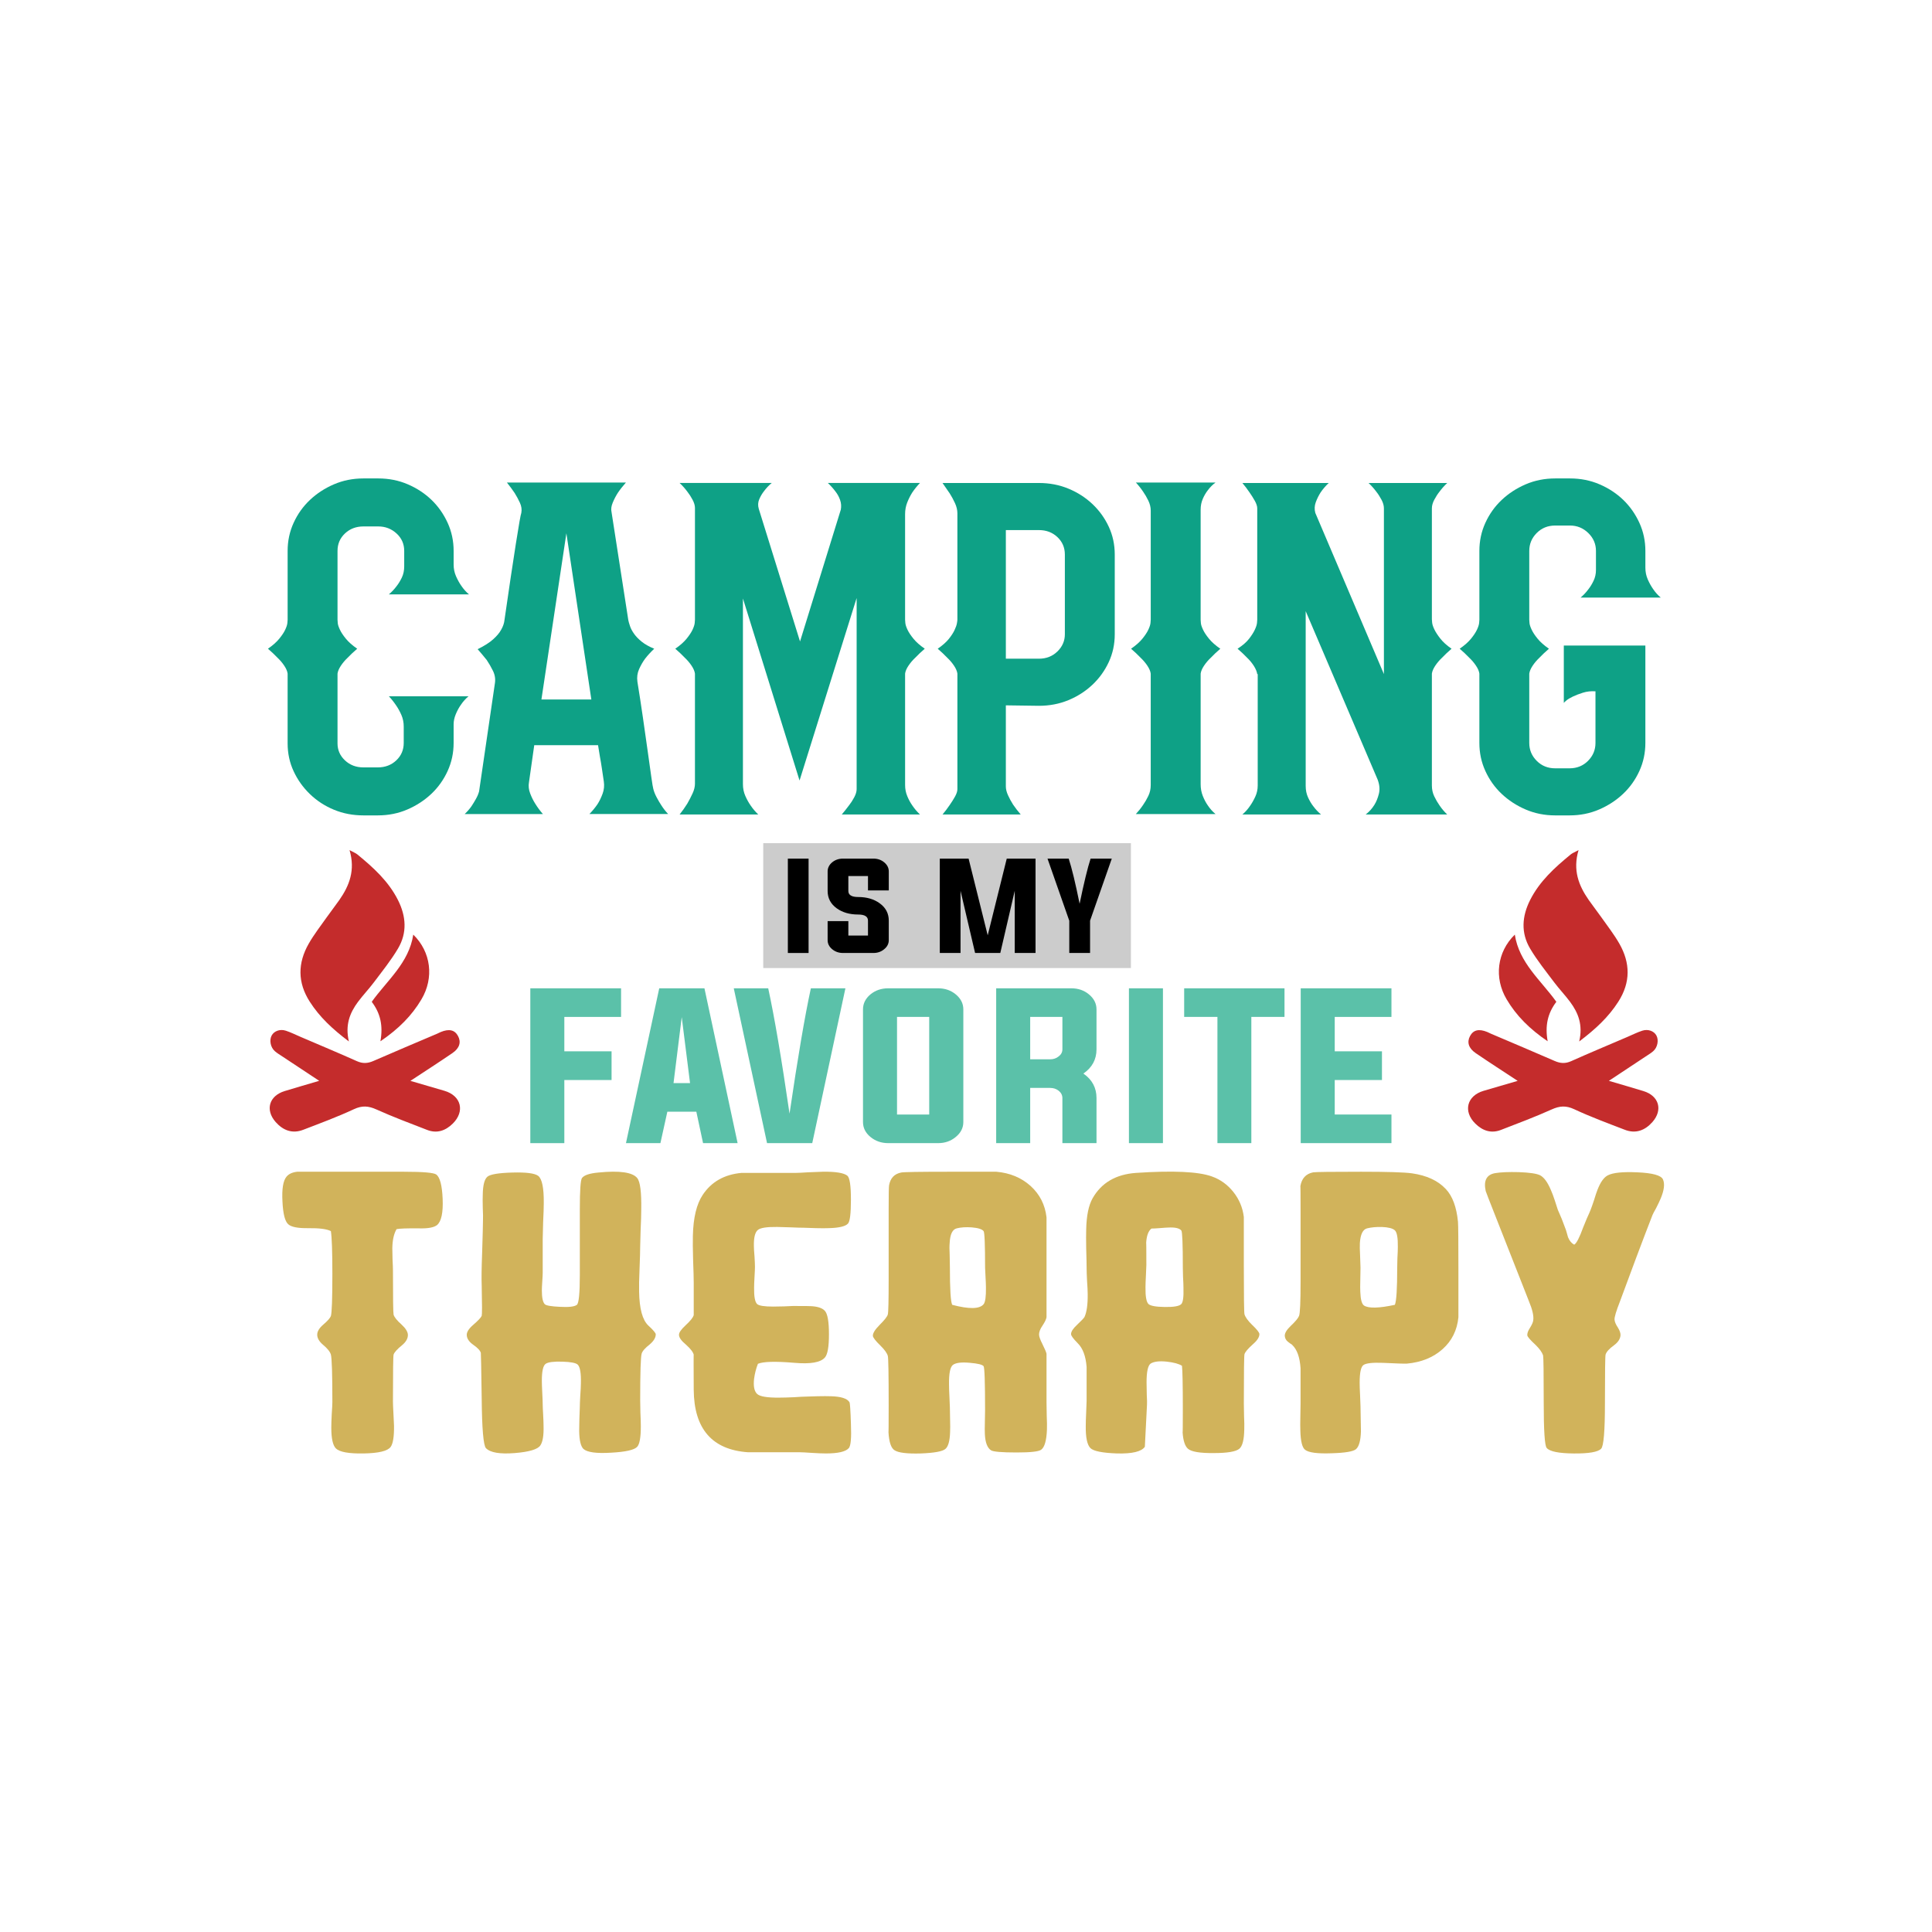 <?xml version="1.0" encoding="UTF-8"?> <!-- Generator: Adobe Illustrator 26.1.0, SVG Export Plug-In . SVG Version: 6.00 Build 0) --> <svg xmlns="http://www.w3.org/2000/svg" xmlns:xlink="http://www.w3.org/1999/xlink" version="1.1" x="0px" y="0px" viewBox="0 0 2000 2000" style="enable-background:new 0 0 2000 2000;" xml:space="preserve"> <style type="text/css"> .st0{fill:#CCCCCC;} .st1{fill:#C42C2C;} .st2{fill:#0EA186;} .st3{fill:#5BC1A9;} .st4{fill:#D1B35B;} </style> <g id="Background"> </g> <g id="T-shirt_Design"> <g> <rect x="790.11" y="872.85" class="st0" width="380.61" height="129.26"></rect> </g> <g> <g> <g> <path class="st1" d="M424.85,1118.91c13.28,3.88,24.31,7.06,35.32,10.32c17.26,5.11,21.38,21.25,8.55,33.9 c-7.46,7.35-16.32,10.52-26.53,6.57c-17.6-6.82-35.32-13.44-52.51-21.19c-8.24-3.71-14.81-4.24-23.3-0.27 c-17.08,7.97-34.83,14.52-52.44,21.3c-11.27,4.35-20.86,0.71-28.55-7.98c-11.11-12.55-6.83-27.16,9.28-32.08 c11.39-3.48,22.83-6.77,35.77-10.6c-13.75-9.1-25.9-17.12-38.03-25.17c-2.69-1.78-5.5-3.44-7.91-5.56 c-4.56-4.01-5.88-11.57-3.19-16.34c2.52-4.48,8.56-6.8,14.55-4.84c5.23,1.71,10.21,4.22,15.29,6.4 c19.47,8.35,39.03,16.52,58.37,25.16c5.98,2.67,11.13,2.36,16.97-0.19c21.94-9.6,44.03-18.86,66.06-28.26 c1.27-0.54,2.48-1.24,3.76-1.76c8.69-3.54,14.49-2.16,17.88,4.23c3.33,6.26,1.59,12.53-5.86,17.62 C454.64,1099.53,440.68,1108.48,424.85,1118.91z"></path> </g> <g> <path class="st1" d="M361.17,1078.12c-17.03-12.84-30.33-25.28-40.48-41.13c-12.83-20.03-12.51-40.07-1.1-60.1 c5.46-9.58,12.34-18.36,18.71-27.41c4.24-6.04,8.83-11.83,13.05-17.89c10.37-14.89,16.62-30.83,10.49-51.55 c4.07,2.21,6.37,3.04,8.15,4.5c16.47,13.51,32.17,27.7,41.99,47.19c8.46,16.8,9.68,33.89,0.03,50.2 c-7.23,12.22-16.27,23.39-24.82,34.8c-5.25,7.01-11.36,13.36-16.59,20.39C362.12,1048.53,357.14,1061.08,361.17,1078.12z"></path> </g> <g> <path class="st1" d="M393.81,1077.93c2.89-16.2,0.04-28.91-8.98-40.87c15.87-22.17,38.5-40.18,42.99-69.56 c18.39,17.98,21.71,44.71,8.44,67.06C426.27,1051.39,412.76,1065.03,393.81,1077.93z"></path> </g> </g> <g> <g> <path class="st1" d="M1571.09,1118.91c-13.28,3.88-24.31,7.06-35.32,10.32c-17.26,5.11-21.38,21.25-8.55,33.9 c7.46,7.35,16.32,10.52,26.53,6.57c17.6-6.82,35.32-13.44,52.51-21.19c8.24-3.71,14.81-4.24,23.3-0.27 c17.08,7.97,34.83,14.52,52.44,21.3c11.27,4.35,20.86,0.71,28.55-7.98c11.11-12.55,6.83-27.16-9.28-32.08 c-11.39-3.48-22.83-6.77-35.77-10.6c13.75-9.1,25.9-17.12,38.03-25.17c2.69-1.78,5.5-3.44,7.91-5.56 c4.56-4.01,5.88-11.57,3.19-16.34c-2.52-4.48-8.56-6.8-14.55-4.84c-5.23,1.71-10.21,4.22-15.29,6.4 c-19.47,8.35-39.03,16.52-58.37,25.16c-5.98,2.67-11.13,2.36-16.97-0.19c-21.94-9.6-44.03-18.86-66.06-28.26 c-1.27-0.54-2.48-1.24-3.76-1.76c-8.69-3.54-14.49-2.16-17.88,4.23c-3.33,6.26-1.59,12.53,5.86,17.62 C1541.31,1099.53,1555.27,1108.48,1571.09,1118.91z"></path> </g> <g> <path class="st1" d="M1634.78,1078.12c17.03-12.84,30.33-25.28,40.48-41.13c12.83-20.03,12.51-40.07,1.1-60.1 c-5.46-9.58-12.34-18.36-18.71-27.41c-4.24-6.04-8.83-11.83-13.05-17.89c-10.37-14.89-16.62-30.83-10.49-51.55 c-4.07,2.21-6.37,3.04-8.15,4.5c-16.47,13.51-32.17,27.7-41.99,47.19c-8.46,16.8-9.68,33.89-0.03,50.2 c7.23,12.22,16.27,23.39,24.82,34.8c5.25,7.01,11.36,13.36,16.59,20.39C1633.83,1048.53,1638.81,1061.08,1634.78,1078.12z"></path> </g> <g> <path class="st1" d="M1602.14,1077.93c-2.89-16.2-0.04-28.91,8.98-40.87c-15.87-22.17-38.5-40.18-42.99-69.56 c-18.39,17.98-21.71,44.71-8.44,67.06C1569.68,1051.39,1583.18,1065.03,1602.14,1077.93z"></path> </g> </g> </g> <g> <path class="st2" d="M415.47,740.02c-1.66-3.75-3.48-7.03-5.46-9.85c-2.32-3.44-4.8-6.56-7.45-9.38H485 c-2.98,2.5-5.64,5.47-7.95,8.91c-1.99,2.81-3.73,6.02-5.22,9.61c-1.49,3.6-2.24,7.11-2.24,10.55v19.22c0,10.31-2.07,20-6.21,29.07 c-4.14,9.07-9.77,16.96-16.89,23.68c-7.13,6.72-15.39,12.11-24.83,16.17c-9.43,4.07-19.62,6.09-30.54,6.09h-14.9 c-10.93,0-21.1-1.95-30.54-5.86c-9.44-3.9-17.71-9.3-24.83-16.17c-7.13-6.87-12.75-14.77-16.89-23.68 c-4.14-8.91-6.21-18.52-6.21-28.83v-72.2c-0.32-2.5-1.49-5.23-3.48-8.21c-1.98-2.97-4.3-5.7-6.95-8.2 c-2.98-3.12-6.29-6.25-9.93-9.38c4.97-3.44,8.86-6.87,11.67-10.32c2.81-3.43,4.89-6.56,6.21-9.38c1.33-2.81,2.07-5.15,2.24-7.03 c0.17-1.88,0.25-2.97,0.25-3.28v-71.26c0-10.31,2.06-20,6.21-29.07c4.14-9.06,9.76-16.95,16.89-23.68 c7.12-6.71,15.39-12.11,24.83-16.17c9.44-4.06,19.62-6.09,30.54-6.09h15.4c10.93,0,21.11,2.03,30.54,6.09 c9.44,4.06,17.63,9.46,24.59,16.17c6.95,6.73,12.49,14.62,16.63,23.68c4.14,9.07,6.21,18.75,6.21,29.07v14.06 c0,4.38,0.83,8.44,2.48,12.19c1.66,3.75,3.48,7.03,5.46,9.85c2.31,3.44,4.97,6.41,7.95,8.91h-82.94c2.98-2.5,5.62-5.31,7.95-8.44 c1.98-2.5,3.8-5.47,5.46-8.91c1.66-3.43,2.48-7.34,2.48-11.72v-15.94c0-7.18-2.65-13.2-7.95-18.05 c-5.3-4.84-11.59-7.27-18.87-7.27h-15.4c-7.62,0-13.99,2.43-19.12,7.27c-5.14,4.85-7.7,10.86-7.7,18.05v71.26 c0,0.63,0.08,1.8,0.25,3.52c0.16,1.72,0.9,3.98,2.23,6.8c1.32,2.82,3.39,5.94,6.21,9.38c2.81,3.44,6.71,6.88,11.68,10.32 c-3.65,3.13-6.96,6.26-9.94,9.38c-2.65,2.5-4.97,5.24-6.95,8.2c-1.98,2.98-3.15,5.71-3.48,8.21v72.2c0,6.88,2.56,12.74,7.7,17.58 c5.13,4.85,11.5,7.27,19.12,7.27h14.9c7.61,0,13.98-2.42,19.12-7.27c5.13-4.84,7.7-10.86,7.7-18.05v-16.88 C417.95,747.84,417.12,743.77,415.47,740.02z"></path> <path class="st2" d="M610.16,842.69c3.31-3.43,6.12-6.87,8.44-10.31c1.99-3.12,3.72-6.72,5.22-10.78 c1.49-4.06,1.9-8.28,1.24-12.66c-0.67-4.37-1.33-8.83-1.98-13.36c-0.67-4.53-1.33-8.51-1.99-11.96 c-0.67-4.06-1.33-8.12-1.98-12.19h-66.06l-5.46,38.44c-0.67,3.75-0.25,7.58,1.24,11.49c1.49,3.91,3.23,7.43,5.22,10.55 c2.31,3.75,4.97,7.35,7.95,10.78h-80.96c2.66-2.5,4.97-5.15,6.96-7.97c1.66-2.5,3.23-5.07,4.72-7.74 c1.49-2.65,2.57-5.23,3.23-7.74l16.39-112.04c0.66-4.37,0-8.59-1.98-12.66c-1.99-4.06-4.14-7.81-6.46-11.25 c-2.98-3.75-6.13-7.5-9.43-11.25c6.95-3.43,12.33-6.87,16.14-10.31c3.8-3.44,6.54-6.71,8.2-9.85c1.98-3.43,3.14-6.87,3.47-10.31 c4.64-32.19,8.52-58.29,11.68-78.29c3.14-20,5.04-30.78,5.71-32.35c0.66-3.44,0.16-6.95-1.49-10.55 c-1.66-3.59-3.48-6.95-5.46-10.08c-2.32-3.44-4.97-7.03-7.95-10.78h123.18c-3.32,3.75-6.14,7.35-8.44,10.78 c-1.99,3.13-3.73,6.49-5.22,10.08c-1.49,3.6-1.91,6.8-1.24,9.61l17.39,112.05c0.32,1.57,0.9,3.6,1.74,6.09 c0.82,2.5,2.23,5.16,4.21,7.97c1.99,2.81,4.64,5.55,7.95,8.2c3.3,2.66,7.61,5.08,12.91,7.27c-3.65,3.44-6.79,6.88-9.44,10.31 c-2.32,3.13-4.39,6.73-6.21,10.78c-1.82,4.07-2.41,8.44-1.74,13.13c1.98,12.19,3.89,24.61,5.72,37.27 c1.82,12.66,3.47,24.3,4.97,34.92c1.49,10.63,2.73,19.46,3.72,26.49c1,7.03,1.66,11.02,1.98,11.95c0.66,2.81,1.82,5.79,3.48,8.91 c1.66,3.13,3.3,5.94,4.97,8.44c1.98,3.13,4.3,6.09,6.96,8.91H610.16z M612.15,724.08l-25.83-172.05l-25.83,172.05H612.15z"></path> <path class="st2" d="M936.96,812.69c0,4.06,0.74,7.9,2.24,11.48c1.49,3.6,3.23,6.8,5.21,9.61c2.31,3.44,4.97,6.56,7.95,9.38H871.4 c2.64-3.12,5.13-6.25,7.45-9.38c1.98-2.5,3.8-5.31,5.46-8.44c1.66-3.12,2.48-5.94,2.48-8.44V619.07L827.69,808l-58.61-188.46 v192.21c0,4.38,0.82,8.44,2.48,12.19c1.66,3.75,3.48,7.03,5.46,9.85c2.31,3.44,4.97,6.56,7.95,9.38h-81.45 c2.98-3.75,5.62-7.5,7.95-11.25c1.98-3.43,3.8-6.95,5.46-10.55c1.66-3.59,2.48-6.95,2.48-10.08V697.36 c-0.33-2.5-1.49-5.23-3.48-8.21c-1.98-2.97-4.31-5.7-6.95-8.2c-2.98-3.12-6.28-6.25-9.93-9.38c4.97-3.44,8.85-6.87,11.67-10.32 c2.81-3.43,4.88-6.56,6.21-9.38c1.32-2.81,2.06-5.15,2.24-7.03c0.16-1.88,0.25-2.97,0.25-3.28v-115.8c0-2.5-0.83-5.31-2.48-8.44 c-1.66-3.12-3.48-5.93-5.46-8.44c-2.32-3.12-4.97-6.09-7.95-8.91h95.36c-2.98,2.5-5.63,5.32-7.95,8.44 c-1.98,2.51-3.65,5.32-4.97,8.44c-1.33,3.13-1.49,6.41-0.5,9.84l42.72,137.36l42.21-136.42c0.66-3.44,0.41-6.8-0.74-10.08 c-1.16-3.28-2.74-6.17-4.72-8.67c-2.32-3.12-4.97-6.09-7.95-8.91h95.36c-2.98,3.13-5.63,6.41-7.95,9.84 c-1.98,3.13-3.72,6.56-5.21,10.32c-1.49,3.75-2.24,7.82-2.24,12.19v109.23c0,0.32,0.08,1.41,0.25,3.28 c0.16,1.88,0.91,4.22,2.24,7.03c1.32,2.82,3.39,5.94,6.21,9.38c2.81,3.44,6.7,6.88,11.67,10.32c-3.65,3.13-6.95,6.26-9.93,9.38 c-2.65,2.5-4.97,5.24-6.95,8.2c-1.99,2.98-3.16,5.71-3.48,8.21V812.69z"></path> <path class="st2" d="M1075.52,499.99c10.93,0,21.1,1.95,30.54,5.86c9.43,3.91,17.71,9.22,24.83,15.94 c7.12,6.73,12.74,14.53,16.89,23.44c4.14,8.91,6.21,18.52,6.21,28.83v82.51c0,10.32-2.07,19.93-6.21,28.83 c-4.14,8.91-9.77,16.72-16.89,23.44c-7.13,6.72-15.4,12.03-24.83,15.94c-9.44,3.91-19.62,5.86-30.54,5.86l-34.27-0.47v83.92 c0,2.81,0.74,5.86,2.24,9.14c1.49,3.28,3.23,6.49,5.21,9.61c2.31,3.44,4.97,6.88,7.95,10.31h-80.95c2.64-3.12,5.13-6.4,7.45-9.85 c1.99-2.81,3.8-5.7,5.46-8.67c1.66-2.97,2.48-5.54,2.48-7.74V697.36c-0.33-2.5-1.49-5.23-3.47-8.21c-1.99-2.97-4.31-5.7-6.96-8.2 c-2.98-3.12-6.28-6.25-9.93-9.38c4.97-3.44,8.77-6.8,11.42-10.08c2.64-3.28,4.63-6.33,5.95-9.14c1.33-2.81,2.15-5.15,2.49-7.03 c0.32-1.88,0.49-3.12,0.49-3.75V531.4c0-3.43-0.83-6.95-2.48-10.55c-1.66-3.59-3.47-6.95-5.46-10.08 c-2.32-3.44-4.8-7.03-7.45-10.78H1075.52z M1102.34,574.06c0-7.19-2.57-13.2-7.7-18.05c-5.13-4.84-11.51-7.27-19.12-7.27h-34.27 v133.14h34.27c7.61,0,13.98-2.5,19.12-7.5c5.13-5,7.7-10.94,7.7-17.82V574.06z"></path> <path class="st2" d="M1245.12,823.94c1.49,3.75,3.23,7.03,5.22,9.85c2.31,3.44,4.97,6.41,7.95,8.91h-82.45 c2.64-2.81,5.13-5.93,7.45-9.38c1.99-2.81,3.8-5.93,5.46-9.38c1.66-3.43,2.48-7.18,2.48-11.25V697.36 c-0.33-2.5-1.49-5.23-3.47-8.21c-1.99-2.97-4.31-5.7-6.96-8.2c-2.98-3.12-6.28-6.25-9.93-9.38c4.97-3.44,8.85-6.87,11.67-10.32 c2.81-3.43,4.88-6.56,6.21-9.38c1.32-2.81,2.07-5.15,2.24-7.03c0.16-1.88,0.25-2.97,0.25-3.28V528.59c0-3.44-0.83-6.87-2.48-10.31 c-1.66-3.44-3.47-6.56-5.46-9.38c-2.32-3.44-4.8-6.56-7.45-9.38h82.45c-2.98,2.19-5.63,4.85-7.95,7.97 c-1.98,2.5-3.72,5.47-5.22,8.91c-1.49,3.44-2.23,7.19-2.23,11.25v113.92c0,0.63,0.08,1.8,0.25,3.52c0.16,1.72,0.9,3.98,2.24,6.8 c1.32,2.82,3.39,5.94,6.21,9.38c2.81,3.44,6.7,6.88,11.67,10.32c-3.65,3.13-6.95,6.26-9.93,9.38c-2.66,2.5-4.97,5.24-6.96,8.2 c-1.98,2.98-3.15,5.71-3.47,8.21v114.39C1242.89,816.13,1243.64,820.19,1245.12,823.94z"></path> <path class="st2" d="M1484.76,824.41c1.65,3.44,3.47,6.56,5.46,9.38c2.31,3.44,4.97,6.56,7.95,9.38h-84.44 c3.64-2.81,6.62-6.09,8.94-9.85c1.98-3.12,3.56-6.95,4.72-11.48c1.16-4.53,0.74-9.45-1.24-14.77l-74.5-174.4v180.96 c0,4.38,0.82,8.37,2.48,11.95c1.66,3.6,3.48,6.64,5.46,9.14c2.31,3.13,4.97,5.94,7.95,8.44h-81.45c2.98-2.5,5.62-5.46,7.95-8.91 c1.98-2.81,3.8-6.01,5.46-9.61c1.66-3.59,2.48-7.42,2.48-11.49V697.83h-0.5c-0.33-2.5-1.49-5.31-3.47-8.44 c-1.99-3.12-4.31-5.93-6.96-8.44c-2.98-3.12-6.28-6.25-9.93-9.38c5.29-3.44,9.26-6.87,11.92-10.32c2.65-3.43,4.64-6.56,5.96-9.38 c1.32-2.81,2.07-5.15,2.24-7.03c0.16-1.88,0.25-2.97,0.25-3.28V526.24c0-2.18-0.83-4.76-2.48-7.74c-1.66-2.97-3.47-5.86-5.46-8.68 c-2.32-3.44-4.8-6.71-7.45-9.84h89.4c-3.31,3.13-6.13,6.41-8.44,9.84c-1.98,3.13-3.65,6.49-4.97,10.08 c-1.33,3.59-1.49,7.27-0.5,11.02l71.03,166.9V526.24c0-2.82-0.83-5.78-2.49-8.91c-1.66-3.12-3.47-5.93-5.46-8.44 c-2.31-3.12-4.97-6.09-7.95-8.91h81.46c-2.98,2.81-5.64,5.79-7.95,8.91c-1.99,2.5-3.82,5.32-5.46,8.44 c-1.66,3.13-2.49,6.09-2.49,8.91V641.1c0,0.32,0.08,1.41,0.25,3.28c0.16,1.88,0.9,4.22,2.24,7.03c1.32,2.81,3.39,6.02,6.21,9.61 c2.81,3.59,6.7,7.11,11.67,10.55c-3.65,3.13-6.95,6.26-9.93,9.38c-2.66,2.5-4.97,5.24-6.96,8.2c-1.98,2.98-3.15,5.71-3.48,8.21 v115.8C1482.28,817.22,1483.1,820.97,1484.76,824.41z"></path> <path class="st2" d="M1618.85,668.29h84.43v46.88v53.91c0,10.31-2.07,20-6.21,29.07c-4.14,9.07-9.77,16.96-16.89,23.68 c-7.13,6.72-15.39,12.11-24.83,16.17c-9.43,4.07-19.62,6.09-30.54,6.09h-14.9c-10.93,0-21.1-2.03-30.54-6.09 c-9.44-4.06-17.71-9.45-24.83-16.17c-7.13-6.72-12.75-14.61-16.89-23.68c-4.14-9.06-6.21-18.75-6.21-29.07v-71.73 c-0.32-2.5-1.49-5.23-3.48-8.21c-1.98-2.97-4.3-5.7-6.95-8.2c-2.98-3.12-6.28-6.25-9.94-9.38c4.97-3.44,8.86-6.87,11.68-10.32 c2.81-3.43,4.89-6.56,6.21-9.38c1.33-2.81,2.07-5.15,2.24-7.03s0.25-2.97,0.25-3.28v-71.26c0-10.31,2.06-20,6.21-29.07 c4.14-9.06,9.76-16.95,16.89-23.68c7.12-6.71,15.39-12.11,24.83-16.17c9.44-4.06,19.62-6.09,30.54-6.09h15.4 c10.93,0,21.11,2.03,30.54,6.09c9.44,4.06,17.63,9.46,24.59,16.17c6.95,6.73,12.49,14.62,16.63,23.68 c4.14,9.07,6.21,18.75,6.21,29.07v17.35c0,4.38,0.83,8.44,2.48,12.19c1.66,3.75,3.48,7.03,5.46,9.85 c2.31,3.44,4.97,6.41,7.95,8.91h-82.94c2.98-2.5,5.62-5.31,7.95-8.44c1.98-2.5,3.8-5.46,5.46-8.91c1.66-3.44,2.48-7.18,2.48-11.25 v-19.69c0-7.18-2.65-13.36-7.95-18.52c-5.3-5.16-11.59-7.74-18.87-7.74h-15.4c-7.62,0-13.99,2.58-19.12,7.74 c-5.14,5.16-7.7,11.33-7.7,18.52v71.26c0,0.63,0.08,1.8,0.25,3.52c0.16,1.72,0.9,3.98,2.23,6.8c1.32,2.82,3.39,5.94,6.21,9.38 c2.81,3.44,6.71,6.88,11.68,10.32c-3.65,3.13-6.96,6.26-9.94,9.38c-2.65,2.5-4.97,5.24-6.95,8.2c-1.98,2.98-3.15,5.71-3.48,8.21 v71.73c0,7.19,2.56,13.36,7.7,18.52c5.13,5.16,11.5,7.74,19.12,7.74h14.9c7.61,0,13.98-2.58,19.12-7.74 c5.13-5.16,7.7-11.33,7.7-18.52v-53.45c-4.64-0.31-8.94,0.16-12.91,1.41c-3.98,1.26-7.45,2.58-10.43,3.99 c-2.98,1.41-5.3,2.81-6.96,4.22c-1.66,1.41-2.48,2.27-2.48,2.58V668.29z"></path> </g> <g> <path d="M815.58,986.53v-97.69h21.46v97.69H815.58z"></path> <path d="M898.53,906.89h-20.32v15.44c0,4.18,3.39,6.26,10.16,6.26c8.88,0,16.28,2.15,22.2,6.44c6.33,4.54,9.49,10.54,9.49,18 v20.18c0,3.69-1.59,6.83-4.78,9.42c-3.09,2.59-6.8,3.89-11.1,3.89h-31.55c-4.31,0-8.03-1.3-11.17-3.89 c-3.13-2.59-4.71-5.73-4.71-9.42v-19.69h21.46v14.95h20.32v-15.44c0-4.21-3.39-6.32-10.15-6.32c-8.84,0-16.21-2.13-22.14-6.38 c-6.32-4.54-9.48-10.54-9.48-18v-20.18c0-3.69,1.57-6.85,4.71-9.49c3.14-2.55,6.87-3.83,11.17-3.83h31.55 c4.31,0,8.01,1.28,11.1,3.83c3.18,2.64,4.78,5.8,4.78,9.49v19.63h-21.53V906.89z"></path> <path d="M1071.98,888.84v97.69h-21.53v-64.38l-14.94,64.38h-26.1l-15.07-64.38v64.38h-21.46v-97.69h29.81l19.78,79.39l19.71-79.39 H1071.98z"></path> <path d="M1128.43,953.09v33.43h-21.52v-33.37l-22.54-64.32h21.93c3.14,9.48,6.91,25.06,11.31,46.75 c4.48-21.68,8.28-37.26,11.37-46.75h21.94L1128.43,953.09z"></path> </g> <g> <path class="st3" d="M548.99,1023.09h93.93v29.62h-58.73v35.61h48.9v29.72h-48.9v65.33h-35.21V1023.09z"></path> <path class="st3" d="M690.83,1150.85l-7.17,32.51H648l34.44-160.27h46.8l34.33,160.27H727.8l-6.95-32.51H690.83z M697.23,1121.23 h17.1l-8.6-68.32L697.23,1121.23z"></path> <path class="st3" d="M839.4,1023.09h35.77l-34.33,160.27h-46.8l-34.44-160.27h35.65c6.4,29.39,13.76,72.64,22.08,129.76 C825.71,1095.66,833.06,1052.41,839.4,1023.09z"></path> <path class="st3" d="M971.19,1023.09c7.06,0,13.14,2.09,18.21,6.28c5.22,4.32,7.84,9.51,7.84,15.56v116.59 c0,6.05-2.62,11.2-7.84,15.46c-5.08,4.25-11.15,6.38-18.21,6.38h-51.77c-7.06,0-13.17-2.13-18.33-6.38 c-5.15-4.26-7.72-9.41-7.72-15.46v-116.59c0-6.05,2.57-11.24,7.72-15.56c5.15-4.19,11.26-6.28,18.33-6.28H971.19z M928.59,1052.71 v101.03h33.33v-101.03H928.59z"></path> <path class="st3" d="M1066.45,1126.21v57.15h-35.21v-160.27h77.82c7.06,0,13.14,2.09,18.21,6.28c5.22,4.32,7.83,9.51,7.83,15.56 v41.29c0,10.51-4.52,18.88-13.58,25.13c9.05,6.25,13.58,14.7,13.58,25.33v46.68h-35.32v-46.68c0-2.92-1.26-5.42-3.75-7.48 c-2.5-2-5.45-2.99-8.84-2.99H1066.45z M1087.2,1096.59c3.39,0,6.33-1.03,8.84-3.09c2.5-1.93,3.75-4.36,3.75-7.28v-33.51h-33.34 v43.88H1087.2z"></path> <path class="st3" d="M1168.67,1183.36v-160.27h35.21v160.27H1168.67z"></path> <path class="st3" d="M1260.28,1052.71h-34.44v-29.62h103.87v29.62h-34.33v130.65h-35.1V1052.71z"></path> <path class="st3" d="M1381.71,1153.74h58.72v29.62h-93.93v-160.27h93.93v29.62h-58.72v35.61h48.89v29.72h-48.89V1153.74z"></path> </g> <g> <path class="st4" d="M406.13,1292.14c0,2.58,0.07,6.38,0.22,11.4c0.29,5.43,0.43,9.3,0.43,11.6c0,28.63,0.22,43.89,0.66,45.79 c0.74,2.58,3.46,5.98,8.18,10.18c4.26,3.94,6.48,7.47,6.62,10.58c0.14,3.8-1.91,7.47-6.19,10.99c-4.85,3.93-7.73,7.12-8.61,9.56 c-0.43,1.63-0.66,17.84-0.66,48.64c0,2.03,0.14,5.83,0.45,11.4c0.28,5.97,0.5,10.52,0.66,13.63c0.14,11.27-1.04,18.59-3.53,21.98 c-3.09,4.2-12.37,6.44-27.83,6.71c-15.3,0.27-24.87-1.42-28.7-5.09c-3.24-3.12-4.87-10.31-4.87-21.57c0-3.26,0.15-7.94,0.45-14.04 c0.43-6.1,0.66-10.24,0.66-12.41c0-28.9-0.52-45.31-1.54-49.25c-0.88-2.98-3.6-6.37-8.18-10.18c-3.97-3.39-5.96-6.85-5.96-10.38 c0-3.39,2.06-6.85,6.19-10.38c4.56-3.93,7.21-6.92,7.95-8.95c1.02-3.39,1.54-17.91,1.54-43.55c0-23.06-0.52-37.85-1.54-44.36 c-4.12-2.17-12.01-3.19-23.63-3.05c-10.59,0.14-17.43-1.22-20.53-4.07c-3.38-2.98-5.37-10.79-5.96-23.4 c-0.73-13.03,0.67-21.64,4.19-25.85c2.36-2.85,6.05-4.54,11.05-5.09h110.62c19.57,0,30.69,0.95,33.34,2.85 c3.83,2.85,6.03,11.26,6.62,25.23c0.59,14.25-1.32,23.27-5.74,27.07c-3.24,2.58-9.5,3.73-18.77,3.46 c-12.23-0.13-19.96,0.14-23.19,0.81C407.74,1277.15,406.27,1283.74,406.13,1292.14z"></path> <path class="st4" d="M659.62,1219.49c3.09,3.66,4.49,14.59,4.19,32.77c0,5.15-0.22,12.35-0.66,21.57 c-0.29,8.55-0.44,14.11-0.44,16.69c0,4.07-0.22,11.8-0.66,23.2c-0.44,10.18-0.6,17.98-0.44,23.41c0.29,17.64,3.45,29.3,9.49,35.01 c5.15,4.75,7.73,7.8,7.73,9.16c0,3.39-2.06,6.86-6.18,10.38c-4.86,3.8-7.66,6.99-8.39,9.57c-1.03,3.26-1.54,19.33-1.54,48.23 c0,2.17,0.07,6.38,0.22,12.62c0.29,6.24,0.44,11.06,0.44,14.45c0,11.4-1.25,18.45-3.75,21.17c-2.95,3.25-11.92,5.29-26.94,6.1 c-15.16,0.95-24.73-0.34-28.7-3.87c-2.8-2.71-4.27-8.89-4.42-18.52c0-2.98,0.07-7.19,0.22-12.62c0.29-5.97,0.44-10.04,0.44-12.21 s0.14-5.97,0.44-11.4c0.43-5.97,0.66-10.31,0.66-13.03c0.29-10.58-0.81-17.09-3.31-19.54c-1.91-1.76-7.22-2.78-15.9-3.05 c-8.98-0.27-14.72,0.48-17.22,2.24c-2.65,1.76-3.98,7.6-3.98,17.5c0,2.85,0.15,7.06,0.44,12.62c0.29,5.7,0.44,9.64,0.44,11.8 c0,1.9,0.15,5.29,0.44,10.18c0.29,5.43,0.44,9.43,0.44,12.01c0.29,9.91-0.81,16.69-3.31,20.35c-2.65,4.07-11.49,6.72-26.5,7.94 c-15.46,1.22-25.39-0.47-29.81-5.09c-2.65-2.85-4.12-20.08-4.42-51.69c-0.44-30.93-0.74-46.61-0.88-47.01 c-0.74-2.44-3.46-5.29-8.17-8.55c-4.12-2.98-6.26-6.24-6.4-9.77c-0.15-3.12,2.06-6.64,6.63-10.58c5.15-4.47,8.09-7.6,8.83-9.36 c0.44-1.36,0.44-11.81,0-31.34c-0.29-7.06-0.15-18.25,0.44-33.58c0.59-18.99,0.88-30.25,0.88-33.78 c0.15-2.71,0.07-7.19-0.22-13.43c-0.15-5.97-0.15-10.45,0-13.43c0.14-9.77,1.76-15.94,4.85-18.52c2.95-2.44,11.49-3.87,25.62-4.27 c14.42-0.41,23.4,0.75,26.94,3.46c3.98,3.12,5.88,12.48,5.74,28.08c0,4.48-0.22,11.06-0.66,19.74c-0.29,8.55-0.44,14.38-0.44,17.5 v34.8c0,1.76-0.15,4.75-0.44,8.96c-0.29,4.21-0.44,7.4-0.44,9.57c0,7.46,1.03,12.21,3.09,14.24c1.47,1.36,6.62,2.24,15.46,2.65 c9.27,0.54,15.16-0.13,17.67-2.04c2.05-1.49,3.09-11.87,3.09-31.14v-68.18c0-19.13,0.73-29.78,2.2-31.95 c2.21-2.98,7.88-4.88,17.01-5.7C641.36,1211.62,654.76,1213.52,659.62,1219.49z"></path> <path class="st4" d="M780.63,1427.28c-0.88,7.6,0.14,12.82,3.09,15.67c2.8,2.72,10.46,4,22.97,3.87c3.67,0,8.68-0.13,15.01-0.41 c6.03-0.41,9.86-0.61,11.48-0.61c1.77,0,6.11-0.13,13.03-0.41c5.88-0.13,10.52-0.13,13.91,0c10.46,0.27,16.86,2.31,19.22,6.1 c0.58,0.81,1.1,8.41,1.54,22.79c0.59,14.25-0.15,22.52-2.21,24.83c-3.24,3.66-11.12,5.49-23.63,5.49c-3.83,0-8.83-0.2-15.01-0.61 c-6.04-0.41-9.86-0.61-11.48-0.61h-54.1c-37.25-2.58-56.01-24.15-56.31-64.72c-0.15-24.69-0.15-36.77,0-36.23 c-0.59-2.71-3.31-6.24-8.17-10.58c-4.71-3.93-7.06-7.25-7.06-9.97c-0.15-2.3,2.13-5.63,6.84-9.97c5-4.61,7.8-8.14,8.39-10.59 v-33.38c0-4.2-0.22-12.34-0.66-24.42c-0.3-10.31-0.37-18.45-0.22-24.42c0.44-18.59,3.83-32.63,10.16-42.13 c8.98-13.57,22.37-21.17,40.18-22.8h56.31c2.06,0,6.26-0.2,12.59-0.61c6.77-0.27,11.99-0.47,15.67-0.61 c12.95-0.13,21.27,1.22,24.95,4.07c2.5,2.03,3.75,10.31,3.75,24.83s-1.03,22.79-3.09,24.83c-2.64,2.85-9.2,4.41-19.65,4.68 c-3.39,0.14-7.88,0.14-13.47,0c-6.63-0.27-10.75-0.41-12.37-0.41c-2.95,0-7.5-0.13-13.69-0.41c-6.77-0.27-11.48-0.41-14.13-0.41 c-10.6-0.13-17.22,0.88-19.87,3.05c-2.95,2.31-4.34,7.8-4.19,16.48c0,2.31,0.22,6.04,0.67,11.19c0.29,4.88,0.44,8.41,0.44,10.58 c0,1.9-0.15,5.29-0.44,10.18c-0.3,5.16-0.44,8.96-0.44,11.4c-0.15,9.09,0.88,14.72,3.09,16.89c1.91,1.77,7.43,2.65,16.56,2.65 c2.65,0,6.4-0.07,11.26-0.2c4.71-0.27,7.8-0.41,9.27-0.41c12.22,0,18.62,0.07,19.21,0.2c6.77,0.41,11.41,2.03,13.91,4.88 c2.79,3.12,4.19,11.19,4.19,24.22c0,12.89-1.4,20.9-4.19,24.02c-4.42,5.16-15.01,6.99-31.8,5.49 c-19.43-1.63-31.94-1.29-37.54,1.02C782.68,1416.7,781.36,1421.85,780.63,1427.28z"></path> <path class="st4" d="M982.66,1212.98h48.8c13.98,1.22,25.76,6.1,35.33,14.65c9.57,8.68,15.09,19.54,16.56,32.56v103.39 c-0.3,2.03-1.7,4.95-4.2,8.75c-2.36,3.39-3.53,6.45-3.53,9.16c0,2.04,1.17,5.36,3.53,9.97c2.5,5.02,3.9,8.35,4.2,9.97v50.07 c0,1.63,0.07,6.24,0.22,13.84c0.29,6.25,0.36,11.13,0.22,14.65c-0.44,11.26-2.43,18.18-5.97,20.76c-2.5,1.9-10.96,2.85-25.39,2.85 c-15.32,0-24.15-0.74-26.5-2.24c-3.83-2.44-5.96-8-6.4-16.69c-0.15-2.98-0.15-7.05,0-12.21c0.15-6.51,0.22-10.65,0.22-12.42 c0-29.17-0.52-44.43-1.55-45.79c-1.33-1.63-6.04-2.78-14.13-3.46c-8.53-0.81-14.35-0.13-17.44,2.03 c-2.95,2.04-4.34,8.75-4.19,20.15c0,3.26,0.14,7.74,0.44,13.43c0.29,5.7,0.44,9.3,0.44,10.79c0,1.22,0.07,5.43,0.22,12.62 c0.15,5.29,0.15,9.5,0,12.62c-0.29,9.23-1.91,15.06-4.86,17.5c-2.95,2.58-11.41,4.14-25.39,4.68 c-14.14,0.41-23.19-0.68-27.16-3.26c-3.68-2.17-5.82-8.55-6.4-19.13c0.14,1.49,0.22-7.6,0.22-27.27c0-32.29-0.29-49.38-0.88-51.28 c-0.74-2.85-3.31-6.44-7.73-10.79c-5.01-4.88-7.58-8.21-7.73-9.97c-0.15-2.71,2.13-6.45,6.84-11.2c5.3-5.29,8.17-8.95,8.61-10.99 c0.59-1.9,0.88-14.04,0.88-36.43v-72.66c0-15.06,0.15-23.27,0.44-24.62c1.33-7.46,5.52-11.87,12.59-13.23 C935.48,1213.25,952.04,1212.98,982.66,1212.98z M1020.64,1332.85c0-2.58-0.15-6.37-0.44-11.4c-0.3-4.61-0.44-7.67-0.44-9.16 c0-24.02-0.52-36.63-1.55-37.85c-1.62-2.04-5.74-3.32-12.36-3.87c-6.04-0.41-11.19-0.07-15.46,1.02 c-4.42,1.09-6.84,6.1-7.29,15.06c-0.29,2.99-0.29,7.13,0,12.42c0.15,6.65,0.22,10.79,0.22,12.41c0,23.2,0.81,36.3,2.43,39.28 c17.52,4.61,28.33,4.41,32.46-0.61C1019.98,1347.98,1020.78,1342.21,1020.64,1332.85z"></path> <path class="st4" d="M1207.89,1409.57c-7.81-0.81-13.39-0.13-16.78,2.03c-2.8,2.04-4.19,8.48-4.19,19.33 c0,2.71,0.07,7.06,0.22,13.02c0.29,5.02,0.36,8.48,0.22,10.38c-1.47,28.77-2.21,43.22-2.21,43.35 c-3.39,5.02-13.03,7.33-28.93,6.92c-15.01-0.54-24.15-2.37-27.38-5.49c-3.39-3.39-5.01-10.99-4.86-22.79 c0-3.53,0.15-8.35,0.44-14.45s0.44-10.04,0.44-11.8c0-22.93,0-34.6,0-35.01c-0.88-11.26-3.97-19.47-9.27-24.63 c-4.57-4.61-6.84-7.73-6.84-9.36c0-2.57,2.05-5.76,6.18-9.57c4.57-4.34,7.14-7.05,7.73-8.14c2.36-5.15,3.46-13.09,3.32-23.81 c0-2.85-0.22-7.39-0.67-13.63c-0.29-5.83-0.44-10.18-0.44-13.03c0-3.8-0.15-10.65-0.44-20.56c-0.15-8.41-0.15-14.92,0-19.53 c0.29-14.25,2.5-25.03,6.63-32.36c9.12-16.01,24.07-24.76,44.82-26.25c38.57-2.57,64.77-1.35,78.61,3.66 c8.84,3.12,16.26,8.48,22.3,16.08c6.04,7.6,9.64,16.21,10.82,25.85v51.08c0,31.34,0.22,47.9,0.67,49.66 c0.88,2.99,3.46,6.59,7.73,10.79c5.15,4.88,7.73,8.14,7.73,9.77c0,3.12-2.29,6.65-6.84,10.58c-5.01,4.48-7.88,7.87-8.61,10.18 c-0.44,1.63-0.67,18.66-0.67,51.08c0,1.9,0.07,6.18,0.22,12.82c0.29,5.97,0.36,10.58,0.22,13.84 c-0.15,10.72-1.84,17.44-5.08,20.15c-3.53,2.99-12.36,4.48-26.5,4.48c-14.29,0.14-23.19-1.35-26.72-4.48 c-3.09-2.71-4.94-8.35-5.52-16.89c0.14,0.54,0.22-7.53,0.22-24.22c0-24.56-0.29-39.48-0.88-44.77 C1220.32,1411.81,1215.1,1410.39,1207.89,1409.57z M1186.25,1320.43c-0.29,5.43-0.44,9.43-0.44,12.01 c-0.15,9.5,0.88,15.33,3.09,17.5c2.06,1.9,7.73,2.92,17,3.05c9.28,0.14,14.94-0.88,17.01-3.05c1.77-1.9,2.5-7.46,2.21-16.69 c0-2.57-0.15-6.37-0.44-11.4c-0.15-4.61-0.22-7.8-0.22-9.57c0-24.29-0.52-37.11-1.54-38.46c-2.06-2.44-6.63-3.46-13.69-3.05 c-1.33,0-4.35,0.2-9.05,0.61c-3.53,0.27-6.26,0.41-8.17,0.41c-3.24,2.44-5.08,7.47-5.52,15.06c0.14-1.08,0.22,6.45,0.22,22.59 C1186.69,1311.62,1186.54,1315.28,1186.25,1320.43z"></path> <path class="st4" d="M1409.05,1212.98c26.94,0,44.46,0.54,52.56,1.63c15.3,2.17,27.01,7.6,35.11,16.28 c6.91,7.33,11.11,18.66,12.59,33.99c0.29,4.21,0.43,20.22,0.43,48.03v50.68c-1.32,13.43-6.77,24.42-16.33,32.97 c-9.72,8.69-22.08,13.71-37.1,15.06c-2.21,0.14-10.46-0.13-24.73-0.81c-10.75-0.41-17.45,0.34-20.1,2.24 c-2.64,1.77-3.97,7.87-3.97,18.32c0,2.98,0.14,7.33,0.44,13.02c0.29,5.7,0.44,9.5,0.44,11.4c0,2.17,0.07,6.51,0.22,13.02 c0.15,5.7,0.22,10.04,0.22,13.03c-0.3,9.5-1.99,15.6-5.08,18.31c-2.8,2.44-11.26,3.87-25.39,4.27 c-14.58,0.54-23.7-0.68-27.39-3.66c-2.95-2.3-4.57-8.89-4.85-19.74c-0.15-3.66-0.15-8.48,0-14.45c0.14-7.87,0.22-12.42,0.22-13.64 c0-25.51,0-37.65,0-36.43c-0.74-11.4-3.6-19.47-8.61-24.22c-0.29-0.41-0.96-0.88-1.98-1.42c-1.18-0.81-1.99-1.42-2.43-1.83 c-2.06-1.63-3.16-3.66-3.31-6.1c-0.15-2.85,1.91-6.31,6.19-10.38c4.85-4.61,7.73-8.07,8.61-10.38c1.02-2.71,1.54-14.38,1.54-35.01 v-72.86c0-17.91-0.08-26.66-0.22-26.25c1.33-8.14,5.74-12.96,13.25-14.45C1362.02,1213.18,1378.57,1212.98,1409.05,1212.98z M1446.59,1302.52c0.29-5.02,0.44-8.89,0.44-11.6c0.14-9.5-0.88-15.26-3.09-17.3c-2.21-2.04-6.7-3.19-13.47-3.46 c-5.74-0.13-10.82,0.34-15.23,1.42c-4.42,1.09-6.92,6.18-7.51,15.26c-0.15,2.85-0.08,7.06,0.22,12.62 c0.29,6.65,0.44,10.92,0.44,12.82c0,1.76-0.08,6.1-0.22,13.03c-0.15,5.16-0.15,9.16,0,12.01c0.29,8.01,1.62,12.75,3.98,14.25 c4.86,2.98,15.46,2.71,31.8-0.82c1.62-3.66,2.43-16.48,2.43-38.46C1446.36,1310.67,1446.43,1307.41,1446.59,1302.52z"></path> <path class="st4" d="M1638.91,1270.57c0.88-2.17,2.13-5.22,3.75-9.16c2.06-4.48,3.39-7.53,3.98-9.16c0.88-2.17,2.06-5.5,3.53-9.97 c1.47-4.88,2.65-8.41,3.53-10.58c3.09-8.01,6.7-13.03,10.82-15.06c5.3-2.71,15.46-3.73,30.47-3.05 c15.75,0.68,24.59,3.12,26.5,7.33c2.05,4.61,1.25,11.26-2.43,19.94c-1.03,2.44-2.57,5.7-4.64,9.77c-2.06,3.66-3.31,6.04-3.75,7.13 c-4.57,11.67-10.23,26.53-17.01,44.57c-8.24,22.12-13.84,37.18-16.78,45.18c-3.83,9.77-5.67,15.94-5.52,18.52 c0.15,2.31,1.33,5.09,3.53,8.35c1.91,3.12,2.8,5.77,2.65,7.94c-0.29,3.8-2.58,7.26-6.84,10.38c-4.86,3.53-7.73,6.71-8.61,9.56 c-0.44,1.63-0.67,18.45-0.67,50.47c0,28.76-1.32,44.44-3.97,47.01c-3.24,3.39-12.67,5.02-28.26,4.88 c-15.61-0.13-24.95-2.03-28.05-5.7c-2.06-2.31-3.09-17.91-3.09-46.81c0-30.93-0.22-47.28-0.66-49.05 c-1.03-3.12-3.61-6.72-7.73-10.79c-5.6-5.15-8.47-8.48-8.61-9.97c-0.15-2.04,0.73-4.54,2.65-7.53c2.2-3.53,3.38-6.24,3.53-8.14 c0.59-4.61-0.95-11.26-4.64-19.95c0.88,2.17-10.67-27.2-34.67-88.12c-6.33-16.01-9.64-24.56-9.94-25.64 c-2.36-10.85,0.95-17.02,9.94-18.52c5.74-0.95,13.84-1.29,24.29-1.02c11.19,0.41,18.55,1.49,22.08,3.26 c4.12,2.17,7.87,7.33,11.26,15.47c1.17,2.58,2.5,6.1,3.97,10.58c1.62,4.88,2.65,8.07,3.09,9.57c0.88,2.03,2.28,5.29,4.19,9.77 c1.62,4.07,2.8,7.2,3.53,9.36c0.44,0.95,0.95,2.51,1.55,4.68c0.58,2.04,1.02,3.6,1.32,4.68c1.47,3.66,3.61,6.24,6.41,7.74 C1631.99,1287.13,1635.08,1281.15,1638.91,1270.57z"></path> </g> </g> </svg> 